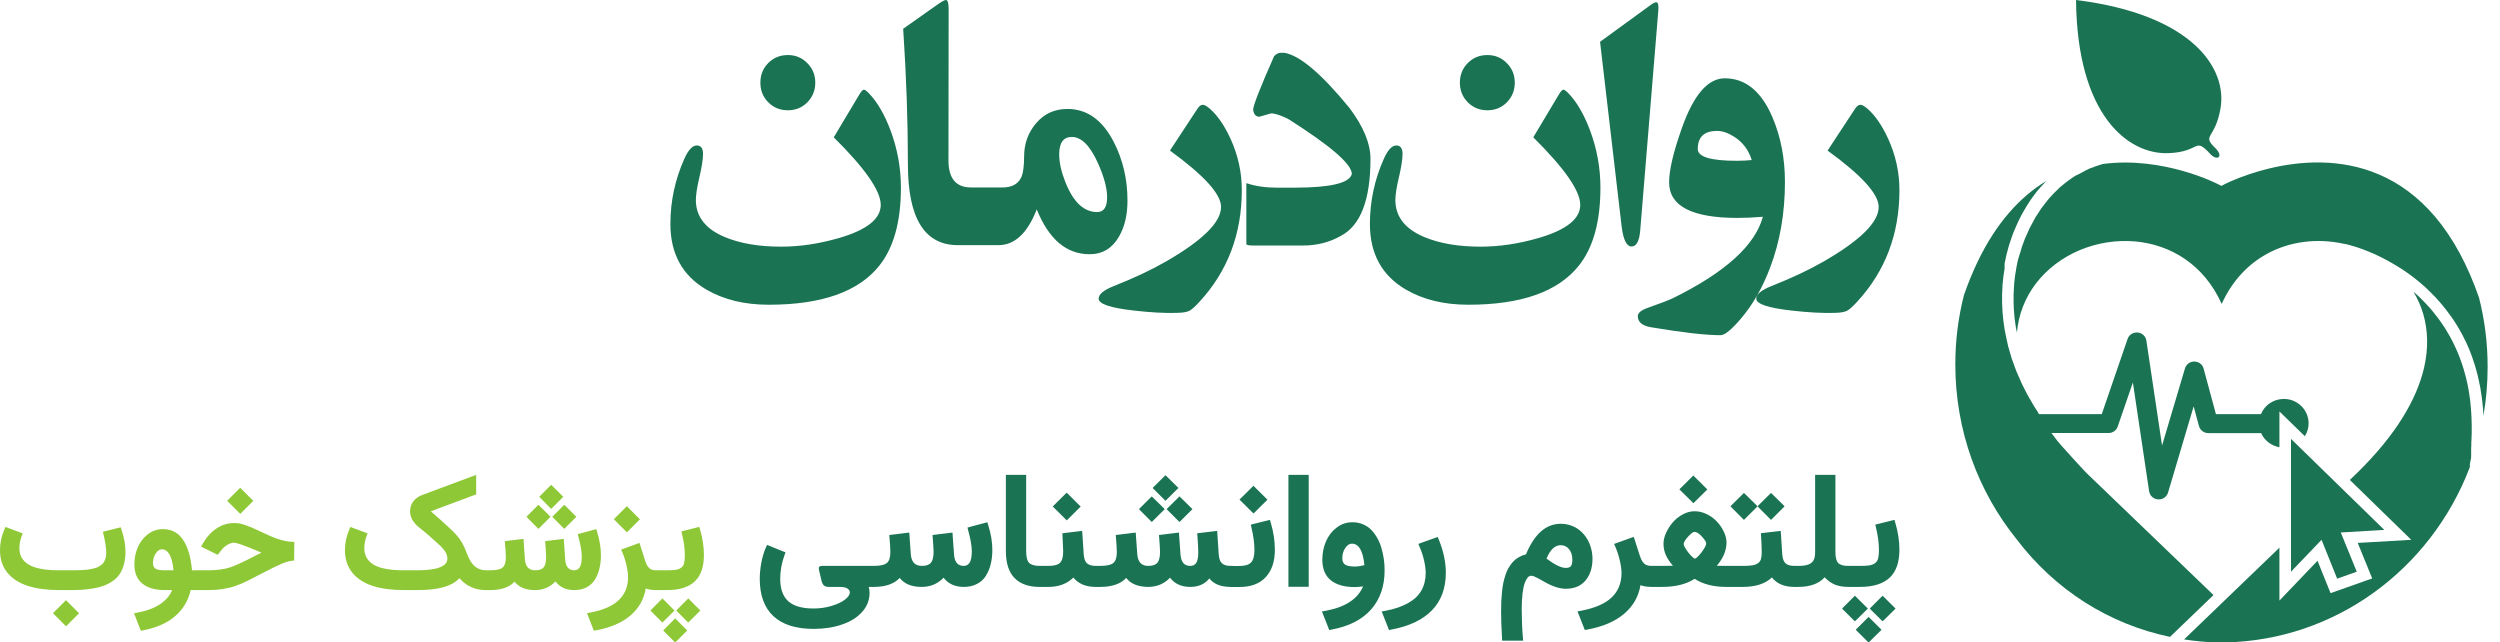 <svg width="179" height="46" viewBox="0 0 179 46" fill="none" xmlns="http://www.w3.org/2000/svg">
<g clip-path="url(#clip0_3535_77778)">
<path d="M64.506 13.436C64.506 15.874 63.988 17.738 62.953 19.029C61.467 20.889 58.828 21.819 55.037 21.819C53.308 21.819 51.823 21.458 50.58 20.736C48.86 19.734 48 18.167 48 16.036C48 14.402 48.338 12.835 49.013 11.336C49.292 10.722 49.585 10.415 49.891 10.415C50.188 10.415 50.337 10.618 50.337 11.025C50.337 11.395 50.251 11.946 50.08 12.677C49.909 13.399 49.824 13.946 49.824 14.316C49.824 15.508 50.512 16.393 51.89 16.971C52.989 17.431 54.335 17.661 55.929 17.661C57.271 17.661 58.657 17.454 60.089 17.038C62.07 16.46 63.061 15.671 63.061 14.668C63.061 13.666 61.94 12.054 59.697 9.833L61.534 6.758C61.669 6.533 61.778 6.42 61.859 6.42C61.931 6.42 62.057 6.515 62.237 6.704C62.822 7.318 63.326 8.185 63.75 9.305C64.254 10.641 64.506 12.018 64.506 13.436ZM58.374 5.919C58.374 6.469 58.185 6.939 57.806 7.327C57.428 7.707 56.965 7.896 56.415 7.896C55.857 7.896 55.389 7.707 55.01 7.327C54.632 6.948 54.443 6.479 54.443 5.919C54.443 5.359 54.632 4.889 55.01 4.51C55.389 4.131 55.857 3.941 56.415 3.941C56.965 3.941 57.428 4.135 57.806 4.524C58.185 4.903 58.374 5.368 58.374 5.919ZM69.909 17.553H68.585C66.199 17.553 65.006 15.625 65.006 11.77C65.006 8.7 64.893 5.463 64.668 2.059L67.126 0.325C67.433 0.108 67.635 0 67.734 0C67.86 0 67.923 0.226 67.923 0.677L67.91 11.485C67.91 12.777 68.45 13.422 69.531 13.422H69.909V17.553ZM69.382 13.422H71.435L71.516 13.53L71.53 17.445L71.462 17.553H69.409L69.328 17.445L69.315 13.53L69.382 13.422ZM80.728 14.37C80.728 15.373 80.53 16.221 80.134 16.916C79.648 17.774 78.941 18.203 78.013 18.203C76.356 18.203 75.096 17.133 74.231 14.993C73.565 16.7 72.651 17.553 71.489 17.553H70.814V13.422H71.773C72.421 13.422 72.863 13.197 73.097 12.745C73.25 12.447 73.326 11.937 73.326 11.214C73.326 10.284 73.615 9.485 74.191 8.817C74.767 8.14 75.514 7.801 76.433 7.801C77.829 7.801 78.932 8.587 79.742 10.158C80.4 11.431 80.728 12.835 80.728 14.37ZM78.635 11.729C78.067 10.447 77.437 9.806 76.744 9.806C76.14 9.806 75.839 10.221 75.839 11.052C75.839 11.63 75.983 12.284 76.271 13.016C76.838 14.46 77.599 15.183 78.554 15.183C79.031 15.183 79.27 14.831 79.27 14.126C79.27 13.485 79.058 12.686 78.635 11.729ZM88.914 13.612C88.914 16.754 87.901 19.422 85.875 21.616C85.569 21.95 85.33 22.163 85.159 22.253C84.988 22.343 84.695 22.393 84.281 22.402C83.425 22.429 82.403 22.375 81.215 22.239C79.513 22.05 78.662 21.765 78.662 21.386C78.662 21.07 79.026 20.767 79.756 20.479C81.215 19.901 82.453 19.318 83.47 18.731C86.109 17.214 87.428 15.91 87.428 14.817C87.428 13.896 86.208 12.551 83.768 10.781L85.726 7.801C85.852 7.603 85.983 7.503 86.118 7.503C86.244 7.503 86.419 7.603 86.645 7.801C87.185 8.28 87.671 8.989 88.103 9.928C88.644 11.111 88.914 12.339 88.914 13.612ZM91.71 3.779H91.953C93.061 3.959 94.618 5.278 96.626 7.734C97.626 9.07 98.126 10.28 98.126 11.363C98.126 14.307 97.419 16.149 96.005 16.889C95.195 17.35 94.29 17.58 93.29 17.58H89.765C89.414 17.58 89.238 17.544 89.238 17.472V13.124H89.278C89.891 13.332 90.607 13.436 91.426 13.436H92.683C95.258 13.436 96.626 13.111 96.789 12.46V12.42C96.735 11.707 95.217 10.406 92.237 8.519C91.805 8.303 91.44 8.172 91.143 8.126H90.981L90.17 8.357C89.918 8.357 89.769 8.19 89.724 7.856C89.724 7.567 90.224 6.289 91.224 4.023C91.377 3.86 91.539 3.779 91.71 3.779ZM114.591 13.436C114.591 15.874 114.074 17.738 113.038 19.029C111.552 20.889 108.914 21.819 105.123 21.819C103.394 21.819 101.908 21.458 100.665 20.736C98.945 19.734 98.085 18.167 98.085 16.036C98.085 14.402 98.423 12.835 99.099 11.336C99.378 10.722 99.67 10.415 99.976 10.415C100.274 10.415 100.422 10.618 100.422 11.025C100.422 11.395 100.337 11.946 100.166 12.677C99.994 13.399 99.909 13.946 99.909 14.316C99.909 15.508 100.598 16.393 101.976 16.971C103.074 17.431 104.42 17.661 106.014 17.661C107.356 17.661 108.743 17.454 110.174 17.038C112.156 16.46 113.146 15.671 113.146 14.668C113.146 13.666 112.025 12.054 109.783 9.833L111.62 6.758C111.755 6.533 111.863 6.42 111.944 6.42C112.016 6.42 112.142 6.515 112.322 6.704C112.907 7.318 113.412 8.185 113.835 9.305C114.339 10.641 114.591 12.018 114.591 13.436ZM108.459 5.919C108.459 6.469 108.27 6.939 107.892 7.327C107.514 7.707 107.05 7.896 106.501 7.896C105.942 7.896 105.474 7.707 105.096 7.327C104.718 6.948 104.528 6.479 104.528 5.919C104.528 5.359 104.718 4.889 105.096 4.51C105.474 4.131 105.942 3.941 106.501 3.941C107.05 3.941 107.514 4.135 107.892 4.524C108.27 4.903 108.459 5.368 108.459 5.919ZM118.738 0.731L117.441 16.483C117.378 17.26 117.171 17.648 116.82 17.648C116.46 17.648 116.221 17.156 116.104 16.172L114.564 2.993L118.211 0.339C118.373 0.221 118.5 0.163 118.59 0.163C118.716 0.163 118.765 0.352 118.738 0.731ZM127.802 13.029C127.802 15.26 127.446 17.309 126.734 19.178C126.194 20.605 125.501 21.815 124.654 22.808C123.979 23.603 123.493 24 123.196 24C122.124 24 120.463 23.81 118.211 23.431C117.581 23.323 117.266 23.056 117.266 22.632C117.266 22.406 117.509 22.208 117.995 22.036C118.914 21.711 119.513 21.481 119.792 21.345C123.529 19.503 125.672 17.562 126.221 15.521C125.573 15.576 124.97 15.603 124.411 15.603C121.142 15.603 119.508 14.754 119.508 13.056C119.508 12.181 119.814 10.88 120.427 9.156C121.264 6.79 122.286 5.607 123.493 5.607C124.97 5.607 126.104 6.528 126.897 8.37C127.5 9.779 127.802 11.332 127.802 13.029ZM125.424 11.458C125.199 10.736 124.78 10.181 124.168 9.792C123.727 9.512 123.317 9.373 122.939 9.373C122.02 9.373 121.561 9.806 121.561 10.673C121.561 11.232 122.489 11.512 124.344 11.512C124.74 11.512 125.1 11.494 125.424 11.458ZM136 13.612C136 16.754 134.988 19.422 132.962 21.616C132.655 21.95 132.416 22.163 132.246 22.253C132.074 22.343 131.781 22.393 131.368 22.402C130.512 22.429 129.49 22.375 128.301 22.239C126.599 22.05 125.749 21.765 125.749 21.386C125.749 21.07 126.113 20.767 126.843 20.479C128.301 19.901 129.54 19.318 130.557 18.731C133.196 17.214 134.514 15.91 134.514 14.817C134.514 13.896 133.295 12.551 130.855 10.781L132.813 7.801C132.939 7.603 133.07 7.503 133.205 7.503C133.331 7.503 133.506 7.603 133.732 7.801C134.271 8.28 134.757 8.989 135.19 9.928C135.73 11.111 136 12.339 136 13.612Z" fill="#1A7454"/>
<path d="M3.864 43.834L4.653 43.042L4.724 42.971L4.795 43.042L5.589 43.839L5.66 43.91L5.589 43.981L4.8 44.772L4.729 44.843L4.659 44.772L3.864 43.975L3.793 43.904L3.864 43.834ZM4.936 42.251H4.256C3.367 42.251 2.609 42.149 1.981 41.945C1.353 41.738 0.865 41.42 0.517 40.99C0.172 40.561 0 40.028 0 39.392C0 38.886 0.103 38.395 0.31 37.918L0.392 37.727L0.588 37.804L1.42 38.114L1.627 38.191L1.546 38.393C1.44 38.68 1.388 38.968 1.388 39.255C1.391 39.775 1.618 40.168 2.068 40.434C2.522 40.699 3.233 40.832 4.201 40.832H4.898C5.108 40.832 5.277 40.832 5.404 40.832C5.531 40.829 5.685 40.823 5.867 40.816C6.048 40.809 6.191 40.798 6.297 40.783C6.405 40.765 6.529 40.741 6.667 40.712C6.805 40.683 6.913 40.648 6.993 40.608C7.077 40.565 7.162 40.512 7.249 40.45C7.336 40.388 7.401 40.318 7.445 40.237C7.492 40.154 7.53 40.059 7.559 39.954C7.592 39.844 7.608 39.723 7.608 39.588C7.608 39.279 7.545 38.844 7.418 38.284L7.369 38.076L7.576 38.022L8.446 37.804L8.642 37.754L8.707 37.945C8.893 38.509 8.985 39.03 8.985 39.506C8.985 39.841 8.947 40.143 8.871 40.412C8.798 40.681 8.698 40.91 8.571 41.1C8.448 41.289 8.287 41.453 8.087 41.591C7.891 41.729 7.684 41.84 7.467 41.924C7.249 42.007 6.995 42.075 6.705 42.126C6.418 42.176 6.137 42.211 5.861 42.229C5.589 42.244 5.281 42.251 4.936 42.251ZM11.657 37.885C12.281 37.885 12.764 38.14 13.105 38.649C13.45 39.155 13.664 39.885 13.747 40.838H14.171V41.056V42.033V42.251L13.654 42.246C13.48 43.006 13.107 43.632 12.533 44.123C11.96 44.614 11.204 44.949 10.264 45.127L10.084 45.165L10.019 44.996L9.693 44.156L9.595 43.91L9.856 43.861C10.516 43.737 11.051 43.537 11.461 43.261C11.871 42.984 12.16 42.648 12.326 42.251H11.82C11.117 42.251 10.574 42.096 10.193 41.787C9.812 41.474 9.622 41.018 9.622 40.417C9.622 39.977 9.703 39.566 9.867 39.184C10.034 38.802 10.275 38.491 10.591 38.251C10.906 38.007 11.262 37.885 11.657 37.885ZM12.425 40.832C12.326 39.832 12.045 39.331 11.581 39.331C11.425 39.331 11.282 39.43 11.151 39.626C11.02 39.819 10.955 40.055 10.955 40.336C10.955 40.503 11.013 40.629 11.129 40.712C11.249 40.792 11.461 40.832 11.766 40.832H12.425ZM16.337 35.784L17.127 34.993L17.197 34.922L17.268 34.993L18.063 35.79L18.133 35.861L18.063 35.932L17.273 36.723L17.203 36.794L17.132 36.723L16.337 35.926L16.267 35.855L16.337 35.784ZM13.97 42.033V41.05V40.832H14.961C15.218 40.832 15.487 40.814 15.766 40.778C16.045 40.741 16.281 40.69 16.474 40.625C16.655 40.563 16.871 40.476 17.121 40.363C17.372 40.246 17.587 40.143 17.769 40.052C17.95 39.961 18.264 39.801 18.71 39.572L18.716 39.566C18.538 39.49 18.347 39.41 18.144 39.326C17.379 39.013 16.92 38.857 16.767 38.857C16.706 38.857 16.64 38.866 16.572 38.884C16.506 38.899 16.441 38.922 16.376 38.955C16.31 38.988 16.245 39.026 16.18 39.07C16.118 39.113 16.058 39.162 16 39.217C15.946 39.272 15.895 39.33 15.848 39.392L15.701 39.583L15.592 39.724L15.429 39.648L14.607 39.239L14.4 39.135L14.514 38.933L14.601 38.791C14.852 38.377 15.165 38.049 15.543 37.809C15.92 37.569 16.33 37.449 16.773 37.449C17.016 37.449 17.275 37.496 17.551 37.591C17.827 37.682 18.148 37.816 18.514 37.995C19.073 38.267 19.532 38.466 19.891 38.589C20.25 38.709 20.575 38.777 20.865 38.791L21.072 38.802V39.01L21.061 39.937V40.134L20.865 40.156C20.677 40.177 20.433 40.252 20.136 40.379C19.838 40.503 19.414 40.71 18.863 41.001C18.38 41.256 17.994 41.454 17.703 41.596C17.413 41.738 17.134 41.856 16.865 41.951C16.292 42.151 15.635 42.251 14.895 42.251H13.97V42.033ZM30.846 36.608C31.14 36.859 31.389 37.078 31.592 37.263C31.799 37.445 31.998 37.629 32.191 37.814C32.386 37.996 32.548 38.158 32.675 38.3C32.976 38.62 33.224 39.055 33.42 39.604C33.569 40.026 33.756 40.337 33.981 40.538C34.209 40.734 34.48 40.832 34.792 40.832H34.933V41.05V42.033V42.251H34.792C34.538 42.251 34.297 42.218 34.068 42.153C33.839 42.087 33.627 41.993 33.431 41.869C33.239 41.742 33.061 41.585 32.898 41.4C32.619 41.694 32.23 41.911 31.733 42.049C31.236 42.184 30.618 42.251 29.878 42.251H28.941C28.053 42.251 27.294 42.149 26.667 41.945C26.043 41.738 25.558 41.42 25.214 40.99C24.869 40.557 24.697 40.025 24.697 39.392C24.697 38.893 24.8 38.402 25.007 37.918L25.088 37.727L25.284 37.804L26.117 38.114L26.324 38.191L26.242 38.393C26.137 38.68 26.084 38.968 26.084 39.255C26.088 39.775 26.313 40.168 26.759 40.434C27.209 40.699 27.918 40.832 28.887 40.832H29.878C31.314 40.832 32.033 40.554 32.033 39.997C32.033 39.706 31.866 39.403 31.532 39.086C30.937 38.529 30.445 38.102 30.057 37.804C29.593 37.44 29.36 37.045 29.36 36.619C29.36 36.339 29.439 36.097 29.595 35.894C29.75 35.69 29.972 35.535 30.259 35.43L34.095 34V35.397L30.846 36.608ZM38.678 35.501L39.396 34.78L39.467 34.715L39.537 34.78L40.261 35.501L40.332 35.572L40.261 35.642L39.537 36.368L39.467 36.439L39.396 36.368L38.678 35.642L38.612 35.572L38.678 35.501ZM39.614 36.93L40.332 36.21L40.403 36.145L40.473 36.21L41.197 36.93L41.268 37.001L41.197 37.072L40.473 37.798L40.403 37.869L40.332 37.798L39.614 37.072L39.548 37.001L39.614 36.93ZM37.763 36.93L38.482 36.21L38.552 36.145L38.623 36.21L39.347 36.93L39.418 37.001L39.347 37.072L38.623 37.798L38.552 37.869L38.482 37.798L37.763 37.072L37.698 37.001L37.763 36.93ZM41.116 40.832C41.286 40.832 41.419 40.758 41.513 40.608C41.607 40.459 41.654 40.203 41.654 39.839C41.654 39.493 41.576 39.033 41.42 38.458L41.366 38.245L41.578 38.186L42.492 37.94L42.694 37.885L42.754 38.087C42.935 38.666 43.026 39.222 43.026 39.757C43.026 40.096 42.991 40.408 42.922 40.696C42.857 40.98 42.752 41.242 42.607 41.482C42.465 41.718 42.268 41.906 42.014 42.044C41.76 42.182 41.462 42.251 41.121 42.251C40.533 42.251 40.083 42.044 39.771 41.629C39.38 42.044 38.89 42.251 38.302 42.251C37.642 42.251 37.156 42.049 36.843 41.645C36.466 42.049 35.888 42.251 35.107 42.251H34.737V42.033V41.05V40.832H35.118C35.535 40.832 35.822 40.769 35.978 40.641C36.138 40.514 36.218 40.27 36.218 39.91C36.218 39.71 36.2 39.392 36.163 38.955L36.147 38.748L36.354 38.72L37.252 38.611L37.48 38.584L37.496 38.813L37.584 40.046C37.624 40.57 37.867 40.832 38.313 40.832C38.603 40.832 38.806 40.763 38.922 40.625C39.042 40.483 39.102 40.245 39.102 39.91C39.102 39.721 39.084 39.403 39.048 38.955L39.031 38.748L39.238 38.72L40.136 38.611L40.364 38.584L40.381 38.813L40.468 40.046C40.501 40.57 40.717 40.832 41.116 40.832ZM44.022 37.105L44.811 36.314L44.882 36.243L44.952 36.314L45.747 37.111L45.818 37.181L45.747 37.252L44.958 38.044L44.887 38.114L44.816 38.044L44.022 37.247L43.951 37.176L44.022 37.105ZM44.969 41.323C44.969 41.083 44.932 40.805 44.86 40.489C44.791 40.172 44.693 39.863 44.566 39.561L44.473 39.348L44.691 39.272L45.573 38.95L45.785 38.873L45.856 39.086L46.188 40.134C46.242 40.308 46.304 40.447 46.373 40.548C46.445 40.65 46.527 40.723 46.618 40.767C46.712 40.81 46.826 40.832 46.961 40.832H47.167V41.05V42.033V42.251H47.02C46.683 42.251 46.422 42.211 46.237 42.131C46.102 42.92 45.732 43.57 45.127 44.079C44.524 44.589 43.715 44.938 42.699 45.127L42.52 45.16L42.454 44.991L42.128 44.15L42.03 43.904L42.286 43.855C43.196 43.681 43.869 43.384 44.305 42.966C44.744 42.551 44.965 42.004 44.969 41.323ZM47.554 45.072L48.272 44.347L48.343 44.276L48.414 44.347L49.137 45.072L49.208 45.143L49.137 45.214L48.414 45.935L48.343 46L48.272 45.935L47.554 45.214L47.488 45.143L47.554 45.072ZM48.49 43.643L49.208 42.917L49.279 42.846L49.35 42.917L50.073 43.643L50.144 43.714L50.073 43.785L49.35 44.505L49.279 44.57L49.208 44.505L48.49 43.785L48.424 43.714L48.49 43.643ZM46.639 43.643L47.358 42.917L47.428 42.846L47.499 42.917L48.223 43.643L48.294 43.714L48.223 43.785L47.499 44.505L47.428 44.57L47.358 44.505L46.639 43.785L46.574 43.714L46.639 43.643ZM50.128 37.929C50.309 38.544 50.4 39.148 50.4 39.741C50.4 40.592 50.18 41.223 49.741 41.634C49.302 42.045 48.642 42.251 47.761 42.251H46.955V42.033V41.05V40.832H47.761C48.033 40.832 48.241 40.821 48.386 40.8C48.535 40.778 48.662 40.728 48.767 40.652C48.876 40.572 48.947 40.463 48.98 40.325C49.016 40.187 49.034 39.997 49.034 39.757C49.034 39.306 48.969 38.806 48.838 38.257L48.789 38.049L48.996 37.995L49.867 37.776L50.068 37.727L50.128 37.929Z" fill="#8EC836"/>
<path d="M62.202 42.023C62.241 42.166 62.261 42.309 62.261 42.452C62.261 42.961 62.086 43.413 61.735 43.806C61.389 44.2 60.912 44.501 60.305 44.709C59.702 44.921 59.019 45.028 58.257 45.028C56.992 45.028 56.033 44.725 55.379 44.119C54.725 43.513 54.398 42.619 54.398 41.439C54.398 41.087 54.435 40.709 54.509 40.304C54.583 39.895 54.69 39.534 54.83 39.221L54.924 39.013L55.134 39.1L56.033 39.465L56.243 39.545L56.167 39.76C55.965 40.312 55.864 40.873 55.864 41.444C55.864 42.166 56.056 42.7 56.441 43.048C56.827 43.395 57.43 43.569 58.251 43.569C58.698 43.569 59.126 43.507 59.535 43.383C59.944 43.264 60.264 43.113 60.498 42.932C60.731 42.755 60.848 42.581 60.848 42.411C60.848 42.311 60.792 42.22 60.679 42.139C60.566 42.062 60.381 42.023 60.124 42.023H59.348C59.181 42.023 59.06 41.987 58.986 41.913C58.912 41.84 58.858 41.732 58.823 41.589L58.642 40.825C58.615 40.709 58.618 40.63 58.654 40.588C58.688 40.541 58.762 40.518 58.875 40.518H62.372V40.75V41.792V42.023H62.202ZM69.002 40.518C69.185 40.518 69.327 40.439 69.428 40.281C69.53 40.123 69.58 39.85 69.58 39.465C69.58 39.098 69.496 38.61 69.329 38L69.271 37.774L69.498 37.711L70.479 37.45L70.695 37.392L70.759 37.606C70.954 38.22 71.051 38.81 71.051 39.378C71.051 39.737 71.014 40.069 70.94 40.373C70.87 40.674 70.757 40.952 70.602 41.207C70.45 41.458 70.238 41.657 69.965 41.803C69.693 41.95 69.374 42.023 69.008 42.023C68.378 42.023 67.895 41.803 67.561 41.363C67.14 41.803 66.615 42.023 65.985 42.023C65.276 42.023 64.755 41.809 64.42 41.381C64.016 41.809 63.395 42.023 62.558 42.023H62.161V41.792V40.75V40.518H62.57C63.017 40.518 63.325 40.451 63.492 40.316C63.663 40.181 63.749 39.922 63.749 39.54C63.749 39.328 63.73 38.99 63.691 38.527L63.673 38.307L63.895 38.278L64.858 38.162L65.103 38.133L65.121 38.376L65.214 39.684C65.257 40.24 65.518 40.518 65.996 40.518C66.308 40.518 66.525 40.445 66.65 40.298C66.778 40.148 66.843 39.895 66.843 39.54C66.843 39.339 66.823 39.002 66.784 38.527L66.767 38.307L66.989 38.278L67.952 38.162L68.197 38.133L68.214 38.376L68.308 39.684C68.343 40.24 68.574 40.518 69.002 40.518ZM74.436 42.023C73.65 42.023 73.051 41.811 72.639 41.386C72.226 40.962 72.02 40.316 72.02 39.447V34.232V34H72.253H73.24H73.473V34.232V39.453C73.473 39.874 73.545 40.157 73.689 40.304C73.837 40.447 74.086 40.518 74.436 40.518H74.576V40.75V41.792V42.023H74.436ZM75.452 36.188L76.298 35.349L76.374 35.273L76.45 35.349L77.302 36.194L77.378 36.269L77.302 36.344L76.456 37.184L76.38 37.259L76.304 37.184L75.452 36.339L75.376 36.263L75.452 36.188ZM78.458 42.023C77.746 42.023 77.211 41.799 76.853 41.352C76.401 41.799 75.804 42.023 75.061 42.023H74.361V41.792V40.75V40.518H75.061C75.469 40.518 75.748 40.445 75.895 40.298C76.047 40.148 76.123 39.88 76.123 39.493C76.123 39.389 76.108 39.025 76.077 38.399L76.065 38.185L76.281 38.156L77.238 38.041L77.483 38.012L77.501 38.255L77.594 39.679C77.614 39.984 77.689 40.2 77.822 40.327C77.958 40.455 78.174 40.518 78.47 40.518H78.592V40.75V41.792V42.023H78.458ZM82.602 34.862L83.373 34.098L83.448 34.029L83.524 34.098L84.301 34.862L84.377 34.938L84.301 35.013L83.524 35.783L83.448 35.858L83.373 35.783L82.602 35.013L82.532 34.938L82.602 34.862ZM83.606 36.379L84.377 35.615L84.452 35.545L84.528 35.615L85.305 36.379L85.38 36.455L85.305 36.53L84.528 37.3L84.452 37.375L84.377 37.3L83.606 36.53L83.536 36.455L83.606 36.379ZM81.622 36.379L82.392 35.615L82.468 35.545L82.544 35.615L83.32 36.379L83.396 36.455L83.32 36.53L82.544 37.3L82.468 37.375L82.392 37.3L81.622 36.53L81.552 36.455L81.622 36.379ZM80.635 41.381C80.238 41.809 79.618 42.023 78.773 42.023H78.376V41.792V40.75V40.518H78.785C79.232 40.518 79.54 40.451 79.707 40.316C79.878 40.181 79.964 39.922 79.964 39.54C79.964 39.328 79.945 38.99 79.906 38.527L79.888 38.307L80.121 38.278L81.073 38.162L81.318 38.133L81.335 38.376L81.429 39.684C81.472 40.24 81.733 40.518 82.211 40.518C82.522 40.518 82.74 40.445 82.865 40.298C82.993 40.148 83.057 39.895 83.057 39.54C83.057 39.339 83.038 39.002 82.999 38.527L82.981 38.307L83.209 38.278L84.166 38.162L84.412 38.133L84.429 38.376L84.522 39.684C84.558 40.24 84.789 40.518 85.217 40.518C85.412 40.518 85.556 40.447 85.649 40.304C85.746 40.161 85.795 39.91 85.795 39.551C85.795 39.277 85.775 38.895 85.737 38.405L85.719 38.185L85.941 38.156L86.904 38.041L87.149 38.012L87.167 38.255L87.26 39.684C87.279 39.986 87.355 40.2 87.488 40.327C87.62 40.455 87.826 40.518 88.106 40.518H88.27V40.75V41.792V42.023H88.118C87.414 42.023 86.904 41.821 86.589 41.415C86.266 41.821 85.811 42.023 85.223 42.023C84.593 42.023 84.11 41.803 83.775 41.363C83.355 41.803 82.83 42.023 82.199 42.023C81.48 42.015 80.958 41.801 80.635 41.381ZM88.824 35.696L89.671 34.857L89.746 34.781L89.822 34.857L90.674 35.702L90.75 35.777L90.674 35.852L89.828 36.692L89.752 36.767L89.676 36.692L88.824 35.846L88.748 35.771L88.824 35.696ZM90.99 37.438C91.184 38.091 91.281 38.731 91.281 39.36C91.281 40.194 91.064 40.848 90.628 41.323C90.192 41.794 89.564 42.029 88.743 42.029H88.054V41.797V40.755V40.524H88.743C89.136 40.524 89.412 40.441 89.571 40.275C89.735 40.109 89.817 39.81 89.817 39.378C89.817 38.899 89.746 38.369 89.606 37.786L89.554 37.566L89.776 37.508L90.71 37.276L90.925 37.224L90.99 37.438ZM92.484 34H93.47H93.704V34.232V41.786V42.017H93.47H92.484H92.251V41.786V34.232V34H92.484ZM97.597 41.988C97.317 42.019 97.12 42.035 97.007 42.035C96.26 42.035 95.684 41.871 95.28 41.543C94.879 41.211 94.679 40.723 94.679 40.078C94.679 39.611 94.764 39.175 94.936 38.77C95.111 38.365 95.365 38.035 95.7 37.78C96.035 37.521 96.414 37.392 96.838 37.392C97.107 37.392 97.354 37.44 97.579 37.537C97.809 37.63 98.006 37.759 98.169 37.925C98.332 38.091 98.477 38.284 98.601 38.504C98.729 38.72 98.831 38.959 98.905 39.221C98.982 39.48 99.041 39.744 99.08 40.014C99.118 40.281 99.138 40.553 99.138 40.831C99.138 41.969 98.817 42.903 98.175 43.633C97.533 44.362 96.595 44.842 95.362 45.074L95.175 45.114L95.105 44.935L94.754 44.044L94.65 43.783L94.93 43.731C96.319 43.472 97.208 42.892 97.597 41.988ZM97.69 40.466C97.593 39.44 97.294 38.926 96.791 38.926C96.616 38.926 96.459 39.03 96.319 39.239C96.179 39.443 96.109 39.694 96.109 39.991C96.109 40.184 96.175 40.329 96.307 40.425C96.443 40.518 96.679 40.564 97.013 40.564C97.212 40.564 97.438 40.532 97.69 40.466ZM103.025 38.654C103.356 39.468 103.521 40.254 103.521 41.01C103.521 42.114 103.193 43.007 102.535 43.69C101.877 44.373 100.912 44.835 99.64 45.074L99.453 45.114L99.383 44.935L99.033 44.044L98.928 43.783L99.208 43.731C99.858 43.607 100.395 43.424 100.819 43.181C101.247 42.942 101.562 42.645 101.765 42.289C101.971 41.934 102.076 41.518 102.08 41.039C102.08 40.784 102.043 40.489 101.969 40.154C101.895 39.818 101.788 39.49 101.648 39.169L101.554 38.944L101.788 38.857L102.734 38.521L102.944 38.446L103.025 38.654ZM110.73 39.997C111.329 40.441 111.786 40.663 112.102 40.663C112.191 40.663 112.265 40.653 112.323 40.634C112.382 40.615 112.431 40.584 112.469 40.541C112.508 40.495 112.536 40.435 112.551 40.362C112.571 40.288 112.58 40.196 112.58 40.084C112.58 39.767 112.503 39.515 112.347 39.326C112.195 39.133 111.993 39.036 111.74 39.036C111.331 39.036 110.995 39.356 110.73 39.997ZM107.543 45.653C107.5 44.939 107.479 44.314 107.479 43.777C107.479 43.519 107.483 43.279 107.491 43.059C107.502 42.839 107.52 42.612 107.543 42.376C107.566 42.145 107.598 41.933 107.636 41.74C107.679 41.543 107.732 41.35 107.794 41.161C107.856 40.968 107.932 40.796 108.022 40.645C108.115 40.491 108.218 40.35 108.331 40.223C108.448 40.096 108.584 39.987 108.74 39.899C108.899 39.806 109.072 39.737 109.259 39.69C109.862 38.239 110.687 37.51 111.734 37.502C112.01 37.502 112.269 37.547 112.51 37.635C112.755 37.724 112.968 37.848 113.146 38.006C113.329 38.16 113.487 38.343 113.619 38.556C113.752 38.764 113.851 38.994 113.917 39.245C113.987 39.492 114.022 39.748 114.022 40.014C114.022 40.644 113.857 41.159 113.526 41.56C113.195 41.958 112.72 42.156 112.102 42.156C111.666 42.156 111.15 41.987 110.555 41.647C110.415 41.562 110.22 41.456 109.971 41.329C109.839 41.259 109.724 41.224 109.627 41.224C109.541 41.224 109.459 41.267 109.382 41.352C109.308 41.437 109.238 41.568 109.171 41.745C109.105 41.923 109.053 42.172 109.014 42.492C108.975 42.812 108.956 43.187 108.956 43.615C108.956 44.318 108.983 44.987 109.037 45.624L109.061 45.873H108.804H107.777H107.555L107.543 45.653ZM116.1 41.039C116.1 40.784 116.061 40.489 115.983 40.154C115.909 39.818 115.804 39.49 115.668 39.169L115.569 38.944L115.802 38.862L116.748 38.521L116.975 38.44L117.051 38.666L117.407 39.777C117.466 39.962 117.532 40.109 117.606 40.217C117.684 40.325 117.771 40.402 117.868 40.449C117.97 40.495 118.092 40.518 118.236 40.518H118.458V40.75V41.792V42.023H118.3C117.938 42.023 117.658 41.981 117.46 41.896C117.316 42.733 116.919 43.422 116.269 43.962C115.623 44.503 114.755 44.873 113.666 45.074L113.473 45.109L113.403 44.929L113.053 44.038L112.948 43.777L113.222 43.725C114.199 43.54 114.921 43.225 115.388 42.782C115.859 42.342 116.096 41.761 116.1 41.039ZM120.32 34.961L121.166 34.122L121.242 34.046L121.318 34.122L122.17 34.967L122.246 35.042L122.17 35.117L121.324 35.956L121.248 36.032L121.172 35.956L120.32 35.111L120.244 35.036L120.32 34.961ZM121.324 38.081C121.227 38.081 121.073 38.197 120.863 38.428C120.657 38.656 120.553 38.832 120.553 38.955C120.553 39.032 120.608 39.156 120.717 39.326C120.826 39.492 120.944 39.644 121.073 39.783C121.205 39.918 121.299 39.989 121.353 39.997C121.411 39.993 121.505 39.922 121.633 39.783C121.766 39.644 121.886 39.486 121.995 39.308C122.108 39.131 122.164 38.998 122.164 38.909C122.164 38.805 122.061 38.641 121.855 38.417C121.649 38.193 121.472 38.081 121.324 38.081ZM122.923 40.507C123.067 40.514 123.287 40.518 123.583 40.518H124.12V40.75V41.792V42.023H123.594C122.688 42.023 121.935 41.83 121.336 41.444C120.736 41.83 119.96 42.023 119.007 42.023H118.23V41.792V40.75V40.518H119.007C119.353 40.518 119.612 40.514 119.783 40.507C119.557 40.248 119.388 39.993 119.275 39.742C119.162 39.488 119.106 39.214 119.106 38.92C119.106 38.693 119.164 38.444 119.281 38.174C119.402 37.904 119.559 37.653 119.754 37.421C119.948 37.19 120.186 36.997 120.466 36.842C120.75 36.684 121.038 36.605 121.33 36.605C121.633 36.605 121.929 36.676 122.217 36.819C122.505 36.962 122.748 37.143 122.947 37.363C123.149 37.579 123.31 37.819 123.431 38.081C123.555 38.343 123.618 38.594 123.618 38.834C123.618 39.409 123.386 39.966 122.923 40.507ZM125.912 36.176L126.729 35.366L126.805 35.297L126.881 35.366L127.704 36.176L127.774 36.252L127.704 36.327L126.881 37.149L126.805 37.224L126.729 37.149L125.912 36.327L125.842 36.252L125.912 36.176ZM123.974 36.176L124.791 35.366L124.867 35.297L124.943 35.366L125.766 36.176L125.836 36.252L125.766 36.327L124.943 37.149L124.867 37.224L124.791 37.149L123.974 36.327L123.904 36.252L123.974 36.176ZM128.474 42.023C127.758 42.023 127.223 41.797 126.869 41.346C126.398 41.797 125.7 42.023 124.773 42.023H123.91V41.792V40.75V40.518H124.785C125.073 40.518 125.301 40.505 125.468 40.478C125.635 40.451 125.77 40.4 125.871 40.327C125.976 40.25 126.046 40.154 126.081 40.038C126.12 39.918 126.139 39.756 126.139 39.551C126.139 39.239 126.124 38.855 126.093 38.399L126.081 38.179L126.297 38.151L127.254 38.041L127.499 38.012L127.517 38.255L127.61 39.684C127.63 39.986 127.705 40.2 127.838 40.327C127.97 40.455 128.186 40.518 128.486 40.518H128.608V40.75V41.792V42.023H128.474ZM130.646 41.334C130.233 41.794 129.6 42.023 128.749 42.023H128.386V41.792V40.75V40.518H128.76C129.076 40.518 129.32 40.483 129.496 40.414C129.671 40.341 129.792 40.236 129.857 40.101C129.927 39.966 129.963 39.779 129.963 39.54V34.232V34H130.195H131.182H131.416V34.232V39.54C131.416 39.907 131.48 40.161 131.609 40.304C131.74 40.447 131.985 40.518 132.338 40.518H132.513V40.75V41.792V42.023H132.35C131.969 42.023 131.642 41.967 131.37 41.855C131.1 41.74 130.86 41.566 130.646 41.334ZM132.945 45.016L133.715 44.246L133.791 44.171L133.868 44.246L134.644 45.016L134.719 45.091L134.644 45.166L133.868 45.931L133.791 46L133.715 45.931L132.945 45.166L132.874 45.091L132.945 45.016ZM133.949 43.499L134.719 42.729L134.795 42.654L134.871 42.729L135.648 43.499L135.723 43.575L135.648 43.65L134.871 44.414L134.795 44.483L134.719 44.414L133.949 43.65L133.879 43.575L133.949 43.499ZM131.965 43.499L132.735 42.729L132.811 42.654L132.886 42.729L133.663 43.499L133.739 43.575L133.663 43.65L132.886 44.414L132.811 44.483L132.735 44.414L131.965 43.65L131.894 43.575L131.965 43.499ZM135.706 37.438C135.9 38.091 135.998 38.731 135.998 39.36C135.998 40.264 135.762 40.933 135.292 41.369C134.82 41.805 134.112 42.023 133.167 42.023H132.303V41.792V40.75V40.518H133.167C133.459 40.518 133.682 40.507 133.839 40.483C133.998 40.46 134.134 40.408 134.247 40.327C134.363 40.242 134.439 40.127 134.475 39.98C134.513 39.833 134.532 39.633 134.532 39.378C134.532 38.899 134.463 38.369 134.322 37.786L134.27 37.566L134.492 37.508L135.426 37.276L135.641 37.224L135.706 37.438Z" fill="#1A7454"/>
<path fill-rule="evenodd" clip-rule="evenodd" d="M148.645 0C157.008 1.042 159.483 4.922 158.988 7.765C158.597 10.031 157.584 9.618 158.666 10.648C159.207 11.237 158.752 11.515 158.303 11.073C157.065 9.731 157.624 10.875 155.27 10.966C152.334 11.079 148.714 8.196 148.645 0ZM155.373 45.601L158.487 42.605L149.491 33.962L149.387 33.86C149.151 33.627 147.552 31.872 147.35 31.617C147.321 31.583 147.298 31.549 147.27 31.515C147.137 31.345 147.005 31.175 146.884 31.005H150.97C151.293 31.005 151.564 30.79 151.644 30.495L152.714 27.386L153.877 35.174C153.935 35.547 154.286 35.808 154.666 35.751C154.959 35.712 155.184 35.491 155.247 35.219L157.065 29.096L157.445 30.501C157.527 30.807 157.808 31.011 158.119 31.011H161.895C162.13 31.532 162.62 31.917 163.207 32.024V29.459L165.026 31.231C165.199 30.965 165.296 30.648 165.296 30.308C165.296 29.345 164.502 28.564 163.524 28.564C162.781 28.564 162.148 29.011 161.884 29.651H158.66L157.779 26.394C157.722 26.168 157.544 25.981 157.302 25.913C156.934 25.805 156.548 26.015 156.444 26.377L154.803 31.9L153.681 24.389C153.647 24.146 153.474 23.925 153.215 23.84C152.853 23.721 152.455 23.908 152.334 24.27L150.486 29.651H145.992C145.946 29.566 145.894 29.487 145.848 29.402L145.843 29.391L145.837 29.385L145.784 29.306L145.732 29.226L145.681 29.147L145.629 29.068L145.583 28.988L145.537 28.909L145.49 28.83L145.445 28.751L145.399 28.671L145.353 28.592L145.307 28.513L145.261 28.433L145.215 28.354L145.168 28.275L145.128 28.195L145.088 28.116L145.048 28.037L145.007 27.958L144.967 27.878L144.927 27.799L144.887 27.72L144.847 27.64L144.806 27.561C144.783 27.51 144.754 27.459 144.731 27.403L144.697 27.323L144.662 27.244L144.628 27.165L144.593 27.085L144.559 27.006C144.536 26.955 144.513 26.904 144.489 26.848L144.455 26.768L144.42 26.689L144.386 26.61L144.351 26.53L144.323 26.451L144.294 26.372L144.265 26.292L144.236 26.213L144.208 26.134L144.179 26.055L144.149 25.975L144.121 25.896L144.092 25.817L144.063 25.737L144.035 25.658L144.012 25.579L143.989 25.499L143.966 25.42L143.943 25.341L143.92 25.262L143.897 25.182L143.874 25.103L143.851 25.024L143.827 24.944L143.804 24.865L143.781 24.786L143.764 24.706L143.747 24.627L143.73 24.548L143.712 24.469L143.695 24.389L143.678 24.31L143.649 24.185C143.62 24.061 143.598 23.942 143.575 23.817C143.569 23.778 143.557 23.738 143.552 23.693C143.546 23.653 143.54 23.613 143.529 23.568C143.523 23.528 143.517 23.489 143.511 23.443C143.506 23.404 143.499 23.364 143.493 23.325C143.488 23.285 143.482 23.245 143.476 23.206C143.47 23.166 143.465 23.126 143.459 23.087C143.453 23.047 143.447 23.007 143.442 22.968C143.436 22.928 143.43 22.888 143.43 22.849L143.419 22.73C143.413 22.69 143.413 22.65 143.407 22.611C143.401 22.571 143.401 22.532 143.396 22.492C143.39 22.452 143.39 22.413 143.384 22.373C143.378 22.333 143.378 22.294 143.378 22.254C143.378 22.214 143.373 22.175 143.373 22.135L143.367 22.016C143.367 21.976 143.361 21.937 143.361 21.897C143.361 21.858 143.356 21.818 143.356 21.778C143.356 21.738 143.356 21.699 143.35 21.659V21.54C143.35 21.501 143.35 21.461 143.35 21.421C143.35 21.382 143.35 21.342 143.35 21.302C143.35 21.263 143.35 21.223 143.35 21.183C143.35 21.144 143.35 21.104 143.35 21.064C143.35 21.025 143.35 20.985 143.356 20.946C143.356 20.906 143.356 20.866 143.361 20.827C143.361 20.787 143.367 20.747 143.367 20.708C143.367 20.668 143.373 20.628 143.373 20.594C143.373 20.555 143.378 20.515 143.378 20.481C143.378 20.442 143.384 20.402 143.384 20.368C143.39 20.328 143.39 20.288 143.396 20.255C143.401 20.215 143.401 20.181 143.407 20.141C143.413 20.102 143.413 20.068 143.419 20.028C143.424 19.988 143.424 19.954 143.43 19.915L143.442 19.801C143.447 19.762 143.453 19.728 143.459 19.688C143.465 19.648 143.47 19.614 143.476 19.575C143.482 19.535 143.488 19.501 143.493 19.462C143.499 19.422 143.506 19.388 143.511 19.348C143.517 19.309 143.523 19.275 143.529 19.235V19.229V19.224V19.218V19.212V19.207V19.201V19.195V19.19V19.184V19.178V19.173V19.167V19.161V19.156V19.15V19.144V19.139V19.133V19.127V19.122V19.116V19.11V19.105V19.099V19.093V19.088V19.082V19.076V19.071V19.065V19.059V19.054V19.048V19.043V19.037V19.031V19.026V19.02V19.014V19.009V19.003V18.997V18.991V18.986V18.98V18.974V18.969V18.963V18.957V18.952V18.946V18.941V18.935V18.929V18.924V18.918V18.912V18.907V18.901V18.895V18.89V18.884V18.878V18.872C143.534 18.839 143.54 18.799 143.552 18.765C143.557 18.731 143.569 18.691 143.575 18.657L143.598 18.55L143.62 18.442C143.626 18.408 143.638 18.368 143.643 18.334L143.666 18.227L143.695 18.119C143.707 18.085 143.712 18.046 143.724 18.012L143.752 17.904L143.781 17.796C143.793 17.762 143.798 17.728 143.81 17.689C143.821 17.655 143.833 17.621 143.84 17.581C143.851 17.547 143.862 17.513 143.874 17.479C143.885 17.445 143.897 17.411 143.908 17.377L143.943 17.275L143.977 17.173L144.012 17.071C144.023 17.037 144.035 17.003 144.046 16.969C144.058 16.935 144.069 16.901 144.081 16.867C144.092 16.834 144.104 16.805 144.115 16.771L144.121 16.76C144.132 16.732 144.144 16.698 144.155 16.669V16.664C144.167 16.63 144.179 16.601 144.196 16.567L144.202 16.556C144.214 16.528 144.225 16.494 144.242 16.465L144.277 16.375L144.282 16.363L144.288 16.352L144.323 16.273L144.328 16.256L144.363 16.177L144.368 16.165L144.38 16.142L144.409 16.08L144.42 16.052C144.449 15.995 144.472 15.933 144.5 15.876L144.507 15.859L144.542 15.791L144.553 15.763L144.593 15.678L144.599 15.672L144.639 15.599L144.651 15.57L144.691 15.491L144.697 15.48L144.731 15.412L144.748 15.383L144.777 15.327L144.788 15.304L144.794 15.299L144.834 15.219L144.847 15.202L144.887 15.134L144.893 15.123L144.939 15.049L144.956 15.015L144.984 14.964L145.002 14.942L145.042 14.874L145.048 14.862V14.857L145.082 14.8L145.088 14.789L145.116 14.743L145.134 14.715L145.157 14.675L145.198 14.613L145.204 14.607L145.232 14.562L145.249 14.534L145.278 14.489L145.318 14.426L145.353 14.375L145.364 14.358L145.399 14.307L145.439 14.251L145.468 14.211L145.485 14.183L145.52 14.137L145.526 14.126C145.549 14.098 145.572 14.064 145.595 14.036L145.612 14.013L145.641 13.973L145.658 13.945L145.692 13.899L145.738 13.843L145.778 13.792V13.786C145.819 13.735 145.86 13.684 145.9 13.633L145.917 13.616L145.952 13.577L145.975 13.554C145.997 13.526 146.02 13.497 146.043 13.475L146.049 13.463L146.089 13.418L146.106 13.401C146.147 13.356 146.194 13.305 146.234 13.259L146.245 13.248C146.291 13.197 146.337 13.152 146.383 13.101L146.389 13.095L146.435 13.05L146.44 13.039C146.469 13.01 146.498 12.976 146.533 12.948C146.055 13.237 145.583 13.571 145.128 13.962C143.384 15.446 141.801 17.723 140.616 21.138C140.414 21.931 140.259 22.747 140.155 23.579C140.052 24.401 140 25.239 140 26.088C140 30.846 141.646 35.213 144.391 38.612C147.148 42.242 150.993 44.684 155.373 45.601ZM164.036 31.424L170.718 37.943L167.599 38.125L168.744 40.934L167.34 41.432L166.223 38.651L164.036 40.934V31.424ZM144.403 23.902V23.908C144.507 22.52 145.007 21.308 145.767 20.305C146.579 19.241 147.684 18.425 148.922 17.904C150.158 17.389 151.529 17.168 152.876 17.287C155.373 17.508 157.785 18.901 159.074 21.761C159.822 20.102 160.957 18.935 162.263 18.204C163.961 17.253 165.953 17.049 167.794 17.451C167.811 17.451 167.828 17.456 167.846 17.456L167.87 17.462L167.898 17.468L167.927 17.474L167.961 17.479L167.996 17.485L168.036 17.496L168.076 17.508L168.122 17.519L168.168 17.53L168.221 17.541L168.272 17.558L168.33 17.576L168.387 17.593L168.45 17.61L168.513 17.627L168.583 17.649L168.652 17.672L168.721 17.694L168.795 17.717L168.871 17.74L168.946 17.768L169.026 17.796L169.106 17.825L169.188 17.853L169.274 17.887L169.36 17.921L169.446 17.955L169.539 17.989L169.631 18.029L169.722 18.068L169.82 18.108L169.918 18.148L170.016 18.193L170.114 18.238C170.148 18.255 170.183 18.267 170.212 18.284C170.247 18.3 170.281 18.317 170.315 18.334C170.35 18.351 170.384 18.368 170.419 18.385C170.453 18.402 170.488 18.419 170.523 18.436L170.626 18.487C170.661 18.504 170.695 18.521 170.73 18.544L170.839 18.601C170.874 18.618 170.914 18.64 170.949 18.657C170.983 18.674 171.023 18.697 171.058 18.72L171.167 18.782C171.202 18.805 171.242 18.822 171.277 18.844C171.311 18.867 171.351 18.89 171.386 18.907C171.42 18.929 171.46 18.952 171.495 18.974C171.536 18.997 171.57 19.02 171.611 19.043C171.651 19.065 171.685 19.088 171.725 19.11C171.765 19.133 171.8 19.156 171.84 19.184C171.881 19.207 171.916 19.235 171.956 19.258C171.996 19.28 172.03 19.309 172.071 19.331C172.111 19.36 172.145 19.382 172.186 19.411C172.227 19.439 172.261 19.462 172.301 19.49C172.341 19.518 172.376 19.547 172.416 19.569C172.456 19.598 172.491 19.626 172.532 19.654C172.572 19.683 172.606 19.711 172.646 19.739C172.687 19.767 172.721 19.796 172.761 19.824C172.801 19.852 172.836 19.881 172.877 19.915C172.917 19.943 172.952 19.977 172.992 20.005C173.032 20.034 173.066 20.068 173.107 20.096C173.147 20.13 173.181 20.158 173.222 20.192C173.262 20.226 173.297 20.255 173.337 20.288C173.377 20.323 173.412 20.357 173.452 20.39C173.486 20.424 173.527 20.453 173.562 20.487L173.585 20.504C173.614 20.532 173.648 20.56 173.677 20.589L173.694 20.606C173.723 20.634 173.751 20.662 173.78 20.685L173.814 20.719L173.884 20.787L173.924 20.827L173.993 20.895L174.033 20.934L174.097 20.997L174.142 21.042C174.212 21.11 174.281 21.183 174.35 21.257L174.379 21.285L174.453 21.365L174.488 21.404C174.511 21.433 174.535 21.455 174.558 21.484L174.598 21.529L174.655 21.591L174.707 21.654L174.753 21.704L174.81 21.773L174.851 21.818L174.909 21.892L174.96 21.954L175.006 22.01C175.035 22.05 175.069 22.09 175.098 22.124C175.115 22.146 175.138 22.175 175.155 22.203L175.191 22.248L175.248 22.322L175.288 22.379L175.34 22.447L175.386 22.509L175.438 22.582L175.472 22.628C175.495 22.656 175.512 22.684 175.536 22.713L175.565 22.758C175.588 22.786 175.605 22.82 175.628 22.849L175.645 22.871C175.726 22.99 175.8 23.115 175.881 23.239L175.887 23.245C175.91 23.285 175.933 23.325 175.956 23.358L175.968 23.381C175.991 23.415 176.008 23.455 176.031 23.489L176.054 23.523C176.077 23.557 176.094 23.591 176.111 23.63L176.134 23.67C176.157 23.704 176.174 23.744 176.198 23.778L176.215 23.806C176.238 23.846 176.255 23.885 176.278 23.925L176.29 23.942C176.387 24.129 176.479 24.316 176.572 24.508L176.578 24.514C176.595 24.559 176.618 24.599 176.635 24.644L176.647 24.672C176.664 24.718 176.687 24.758 176.704 24.803L176.716 24.831C176.733 24.876 176.75 24.916 176.773 24.961L176.784 24.99C176.802 25.035 176.825 25.086 176.842 25.131C176.946 25.398 177.049 25.669 177.135 25.953C177.153 26.003 177.17 26.055 177.188 26.105L177.194 26.134C177.211 26.185 177.223 26.236 177.24 26.287L177.245 26.298C177.343 26.638 177.435 26.995 177.509 27.363V27.374C177.522 27.431 177.533 27.488 177.545 27.55L177.551 27.567C177.562 27.623 177.574 27.68 177.585 27.737L177.591 27.759C177.602 27.816 177.614 27.878 177.619 27.935V27.941C177.671 28.258 177.717 28.581 177.751 28.921V28.938C177.757 28.994 177.763 29.056 177.769 29.113L177.774 29.153C177.78 29.209 177.786 29.272 177.792 29.328V29.362C177.797 29.425 177.803 29.487 177.803 29.544V29.572C177.809 29.634 177.809 29.702 177.815 29.765C178.011 28.632 178.114 27.465 178.114 26.264C178.114 25.415 178.062 24.576 177.959 23.755C177.856 22.922 177.7 22.107 177.498 21.314C177.09 20.136 176.629 19.088 176.134 18.165C173.953 14.103 171.035 12.399 168.244 11.849C165.434 11.294 162.735 11.906 161.037 12.478C159.955 12.84 159.288 13.186 159.247 13.209L159.051 13.31L158.856 13.209C158.804 13.18 157.813 12.67 156.295 12.24C154.769 11.809 152.72 11.453 150.556 11.742L150.545 11.747L150.522 11.753L150.51 11.758L150.486 11.764L150.475 11.77L150.452 11.775L150.435 11.781L150.412 11.787L150.395 11.793L150.377 11.798L150.36 11.804L150.343 11.809L150.326 11.815L150.309 11.821L150.291 11.826L150.274 11.832L150.257 11.838L150.24 11.844L150.222 11.849L150.205 11.855L150.188 11.861L150.17 11.866L150.153 11.872L150.135 11.877L150.118 11.883L150.101 11.889L150.084 11.895L150.067 11.9L150.049 11.906L150.032 11.911L150.015 11.917L149.986 11.928H149.98L149.963 11.934L149.946 11.94L149.929 11.945L149.912 11.951L149.923 11.962L149.906 11.968L149.889 11.974L149.871 11.979L149.86 11.985H149.854L149.825 11.996L149.802 12.002L149.79 12.008L149.767 12.013L149.738 12.025H149.733L149.721 12.03L149.698 12.036L149.687 12.042L149.664 12.047L149.635 12.059H149.629L149.618 12.064L149.595 12.076L149.584 12.081L149.561 12.093L149.549 12.098L149.526 12.11L149.515 12.115L149.491 12.127L149.479 12.132L149.456 12.144L149.445 12.149L149.422 12.161L149.41 12.166L149.387 12.178L149.376 12.183L149.353 12.195L149.341 12.2L149.319 12.212L149.307 12.217L149.284 12.229L149.278 12.234L149.255 12.246L149.25 12.251L149.227 12.263L149.221 12.268L149.187 12.285L149.163 12.297L149.157 12.302L149.128 12.314L149.122 12.319L149.094 12.336L149.065 12.348L149.059 12.353L149.054 12.359L149.031 12.37L149.002 12.382L148.996 12.387L148.968 12.404H148.962L148.904 12.438H148.899L148.87 12.455H148.864L148.835 12.472H148.829L148.766 12.506H148.76L148.731 12.523L148.703 12.529L148.674 12.546L148.645 12.563L148.611 12.58L148.582 12.597C148.553 12.614 148.519 12.636 148.489 12.653L148.461 12.676C148.438 12.693 148.415 12.71 148.386 12.721C148.363 12.738 148.34 12.755 148.311 12.772C148.288 12.789 148.265 12.806 148.242 12.823C148.22 12.84 148.197 12.857 148.174 12.874L148.104 12.925C148.081 12.942 148.058 12.959 148.035 12.976C148.012 12.993 147.989 13.01 147.966 13.027L147.897 13.078C147.874 13.095 147.851 13.112 147.827 13.135L147.758 13.191C147.735 13.209 147.713 13.231 147.69 13.248L147.621 13.305C147.598 13.322 147.575 13.344 147.552 13.361L147.482 13.418L147.419 13.48C147.396 13.503 147.373 13.52 147.356 13.543L147.293 13.605C147.27 13.628 147.252 13.645 147.229 13.667C147.207 13.69 147.189 13.707 147.165 13.73C147.142 13.752 147.125 13.775 147.102 13.792L147.039 13.854C147.016 13.877 146.999 13.899 146.976 13.922C146.953 13.945 146.936 13.967 146.913 13.99C146.89 14.013 146.873 14.036 146.85 14.058L146.786 14.126C146.763 14.149 146.745 14.171 146.728 14.194L146.671 14.262L146.613 14.33C146.596 14.353 146.573 14.375 146.556 14.404L146.498 14.477C146.458 14.528 146.423 14.573 146.383 14.624C146.366 14.647 146.343 14.675 146.326 14.698C146.308 14.721 146.291 14.749 146.268 14.772L146.211 14.845C146.194 14.868 146.176 14.896 146.158 14.919C146.141 14.947 146.124 14.97 146.106 14.998L146.055 15.078L146.003 15.157C145.986 15.185 145.969 15.208 145.952 15.236L145.9 15.316C145.883 15.344 145.865 15.367 145.848 15.395C145.83 15.423 145.813 15.451 145.796 15.474C145.778 15.502 145.761 15.531 145.744 15.553L145.698 15.638L145.652 15.723C145.635 15.752 145.618 15.78 145.606 15.808L145.56 15.893L145.514 15.978L145.468 16.063C145.45 16.091 145.439 16.12 145.422 16.148L145.376 16.233L145.33 16.318L145.29 16.409L145.249 16.499C145.238 16.528 145.221 16.556 145.209 16.59C145.198 16.618 145.181 16.652 145.168 16.681C145.157 16.709 145.139 16.743 145.128 16.771C145.116 16.799 145.099 16.834 145.088 16.862C145.076 16.89 145.065 16.924 145.048 16.952L144.996 17.06C144.984 17.088 144.973 17.122 144.962 17.151C144.95 17.179 144.939 17.213 144.927 17.241C144.916 17.275 144.904 17.304 144.893 17.338C144.87 17.394 144.853 17.451 144.829 17.508L144.823 17.519V17.524L144.811 17.558L144.783 17.627L144.777 17.649L144.754 17.717V17.723L144.731 17.802V17.808L144.714 17.87L144.702 17.904L144.685 17.961L144.674 18L144.656 18.057L144.645 18.102L144.633 18.148L144.611 18.193L144.593 18.25L144.582 18.284L144.565 18.346L144.553 18.385L144.536 18.442L144.524 18.476L144.507 18.533L144.495 18.578L144.483 18.635L144.472 18.674L144.46 18.725L144.449 18.771L144.437 18.833L144.432 18.867L144.42 18.929L144.409 18.974L144.397 19.026L144.391 19.065L144.38 19.127L144.374 19.15L144.363 19.224L144.357 19.263L144.346 19.331V19.343C144.334 19.405 144.323 19.467 144.311 19.535L144.294 19.637L144.277 19.739V19.745L144.265 19.841V19.852L144.254 19.943L144.242 20.028V20.045L144.236 20.107L144.231 20.153L144.225 20.215L144.219 20.255L144.214 20.334V20.357L144.208 20.43V20.464L144.202 20.543V20.56L144.196 20.645V20.668L144.191 20.747V20.776L144.185 20.861V20.872L144.179 20.963V20.98L144.173 21.07V21.087V21.178V21.201V21.285V21.308V21.399V21.416V21.506V21.535V21.62V21.637C144.179 21.988 144.196 22.339 144.236 22.696V22.701L144.248 22.798V22.815L144.259 22.9L144.265 22.928L144.277 23.007L144.282 23.036L144.294 23.126V23.143L144.305 23.234L144.311 23.262L144.323 23.347L144.328 23.375L144.34 23.46L144.346 23.489L144.363 23.574L144.368 23.596L144.386 23.681L144.391 23.704L144.409 23.795V23.806L144.403 23.902ZM176.819 33.503C175.426 37.139 173.003 40.254 169.918 42.463C166.908 44.621 163.265 45.913 159.333 45.998C158.706 46.009 158.084 45.981 157.457 45.918C157.1 45.884 156.743 45.839 156.381 45.782L162.937 39.473L162.954 39.456L163.207 39.212V43.001L165.935 40.152L166.868 42.469L169.849 41.415L168.813 38.872L172.646 38.651L168.249 34.364L168.772 33.86L168.778 33.854C171.576 31.113 173.043 28.569 173.562 26.338C173.89 24.916 173.837 23.625 173.503 22.48C173.337 21.914 173.101 21.382 172.807 20.895L172.836 20.917L172.842 20.923L172.883 20.957C172.917 20.991 172.952 21.019 172.992 21.053C173.026 21.087 173.061 21.116 173.101 21.149C173.135 21.183 173.17 21.217 173.205 21.246C173.24 21.28 173.274 21.314 173.308 21.348C173.343 21.382 173.377 21.416 173.412 21.45C173.446 21.484 173.481 21.518 173.515 21.557C173.55 21.591 173.585 21.631 173.619 21.665C173.654 21.699 173.688 21.738 173.723 21.773C173.757 21.806 173.791 21.846 173.826 21.886C173.861 21.925 173.896 21.959 173.93 21.999C173.965 22.039 173.999 22.078 174.033 22.112C174.068 22.152 174.102 22.192 174.131 22.231C174.165 22.271 174.201 22.311 174.23 22.35C174.264 22.39 174.293 22.43 174.327 22.475C174.362 22.515 174.39 22.56 174.425 22.599C174.459 22.639 174.488 22.684 174.523 22.724C174.558 22.764 174.586 22.809 174.621 22.854C174.655 22.9 174.684 22.939 174.713 22.985C174.741 23.03 174.776 23.075 174.804 23.115C174.833 23.16 174.869 23.206 174.897 23.251C174.926 23.296 174.96 23.341 174.989 23.387C175.018 23.432 175.046 23.477 175.081 23.528C175.11 23.574 175.138 23.625 175.167 23.67C175.197 23.715 175.225 23.766 175.254 23.817C175.283 23.868 175.311 23.913 175.34 23.965C175.369 24.015 175.397 24.061 175.426 24.112C175.455 24.163 175.484 24.214 175.506 24.265C175.536 24.316 175.559 24.367 175.588 24.418C175.617 24.469 175.639 24.52 175.668 24.576C175.697 24.627 175.72 24.684 175.743 24.735C175.766 24.786 175.794 24.842 175.817 24.893C175.84 24.95 175.87 25.001 175.893 25.058C175.916 25.114 175.939 25.165 175.962 25.222C175.985 25.279 176.008 25.335 176.031 25.392C176.054 25.448 176.077 25.505 176.1 25.562C176.122 25.618 176.145 25.675 176.163 25.737C176.186 25.794 176.204 25.856 176.227 25.913C176.25 25.97 176.267 26.032 176.29 26.094C176.307 26.157 176.33 26.213 176.347 26.275C176.365 26.338 176.387 26.4 176.405 26.457C176.422 26.519 176.439 26.581 176.456 26.644C176.474 26.706 176.491 26.768 176.508 26.831C176.526 26.893 176.543 26.961 176.561 27.023C176.578 27.085 176.595 27.153 176.607 27.216C176.624 27.284 176.635 27.346 176.652 27.414C176.67 27.482 176.681 27.544 176.693 27.612C176.704 27.68 176.721 27.748 176.733 27.816C176.744 27.884 176.756 27.952 176.767 28.02C176.779 28.088 176.79 28.156 176.802 28.23C176.813 28.297 176.825 28.371 176.83 28.439C176.842 28.507 176.848 28.581 176.86 28.654C176.871 28.728 176.877 28.796 176.883 28.869C176.889 28.943 176.9 29.017 176.906 29.09C176.912 29.164 176.917 29.238 176.923 29.311C176.929 29.385 176.935 29.459 176.94 29.538C176.946 29.611 176.952 29.691 176.952 29.765C176.952 29.838 176.958 29.917 176.963 29.997C176.969 30.076 176.969 30.15 176.969 30.229C176.969 30.308 176.975 30.387 176.975 30.467C176.975 30.546 176.975 30.625 176.975 30.705C176.975 30.784 176.975 30.863 176.975 30.948C176.975 31.027 176.969 31.113 176.969 31.192C176.969 31.277 176.963 31.356 176.958 31.441C176.952 31.526 176.952 31.611 176.946 31.69V31.718V31.747V31.77V31.792V31.815V31.82V31.843V31.849V31.872V31.877L176.94 31.951V31.956V31.979V31.985V32.007V32.013V32.03V32.036L176.935 32.081V32.092V32.109V32.121V32.138V32.149V32.166V32.177V32.194V32.206V32.223V32.234V32.262V32.279V32.291V32.302V32.313V32.342V32.353V32.37V32.381V32.398V32.41V32.427V32.455V32.466V32.483V32.495V32.511V32.523V32.54V32.568V32.574V32.596V32.602V32.625V32.63V32.653V32.659L176.929 32.71V32.715V32.738V32.744V32.766V32.772V32.795L176.923 32.823L176.917 32.851L176.912 32.88L176.906 32.908L176.9 32.936L176.894 32.965L176.889 32.993L176.883 33.021L176.877 33.05V33.055L176.871 33.078V33.084L176.866 33.106V33.112L176.86 33.135V33.14L176.854 33.163V33.169L176.848 33.191V33.197L176.842 33.219V33.225V33.248V33.254V33.276V33.282V33.304V33.316V33.333V33.344V33.361V33.372V33.389V33.401V33.418V33.429L176.819 33.503Z" fill="#1A7454"/>
</g>
<defs>
<clipPath id="clip0_3535_77778">
<rect width="179" height="46" fill="white"/>
</clipPath>
</defs>
</svg>

